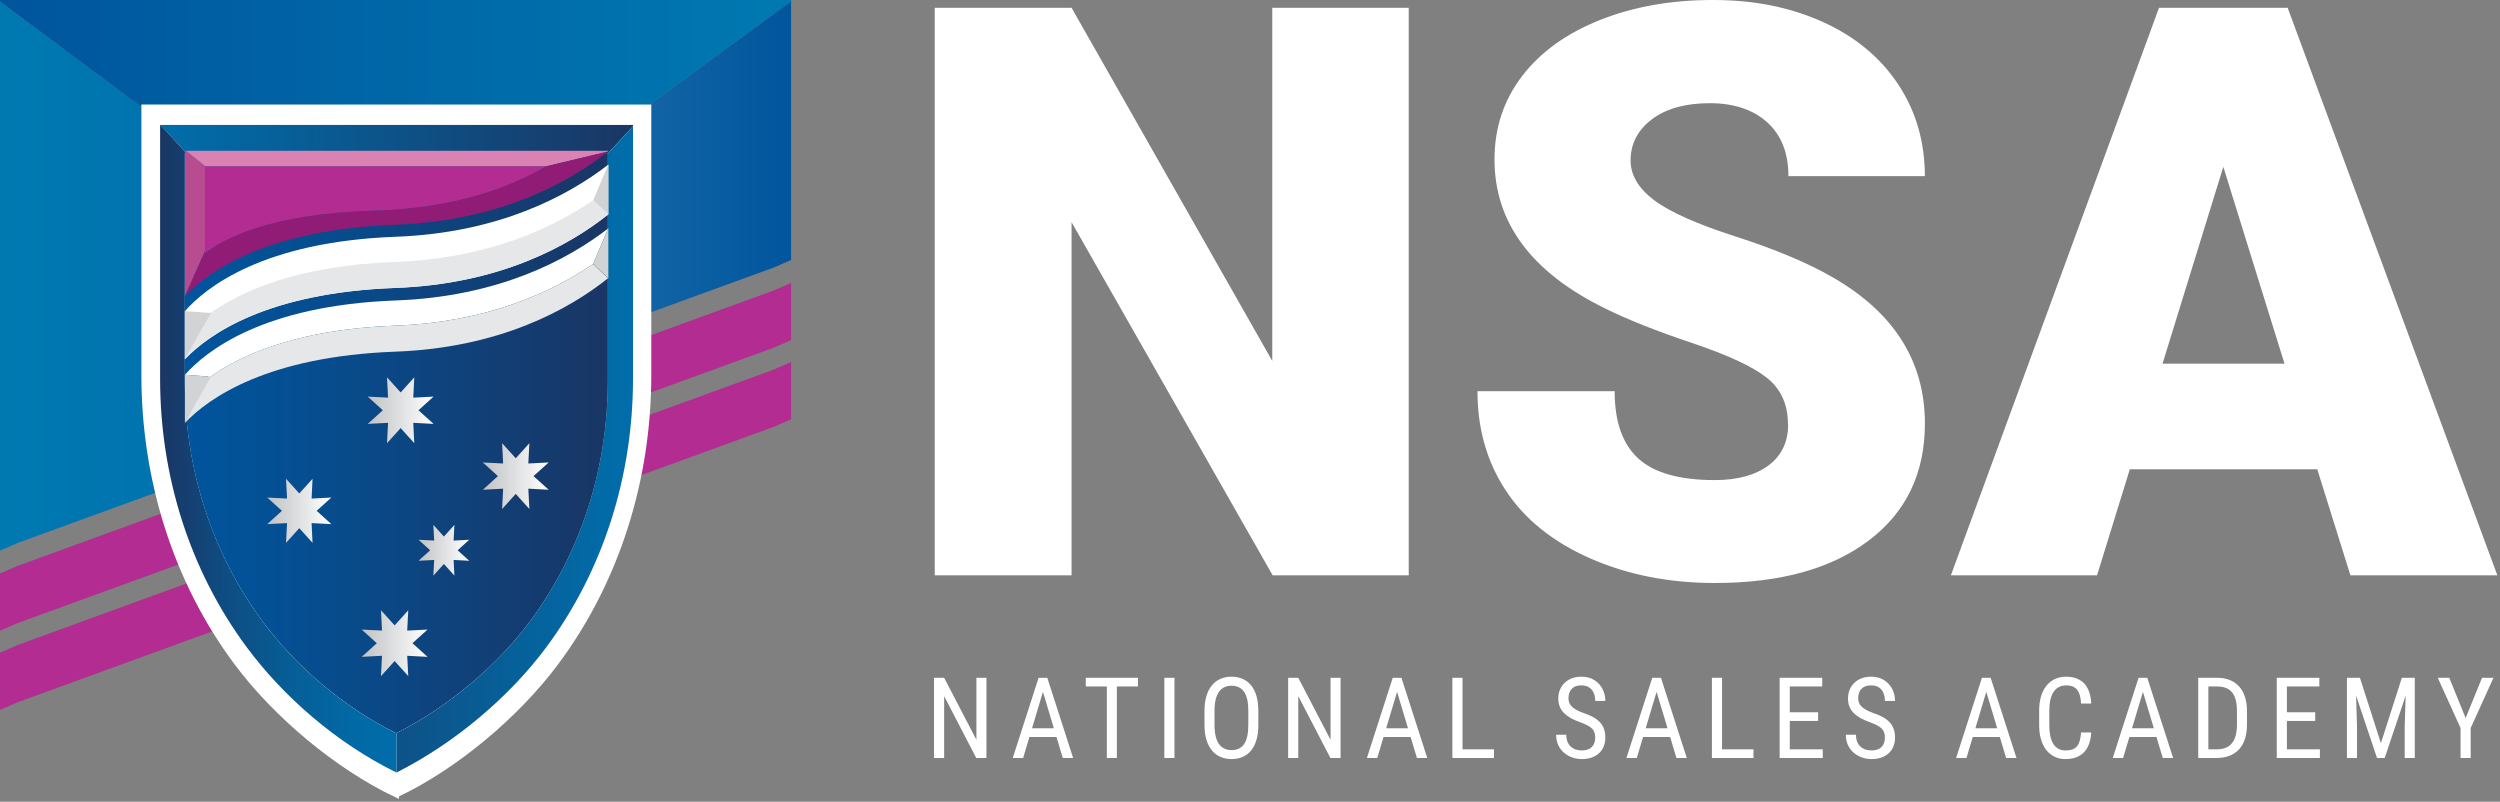 <svg width="633" height="203" viewBox="0 0 633 203" fill="none" xmlns="http://www.w3.org/2000/svg">
<rect x="0" y="0" width="633" height="203" fill="#808080" stroke="none"/>
<path d="M0 0.381V139.414L4.434 137.482L20.482 131.634L124.93 93.595L0 0.381Z" fill="url(#paint0_linear_1945_4)"/>
<path d="M200.301 0.354V0H0V0.381L99.049 74.283L200.301 0.354Z" fill="url(#paint1_linear_1945_4)"/>
<path d="M99.049 74.283L124.93 93.595L195.867 67.755L200.301 65.824V0.354L99.049 74.283Z" fill="url(#paint2_linear_1945_4)"/>
<path d="M195.867 73.562L4.434 143.29L0 145.221V159.705L4.434 157.774L195.867 88.046L200.301 86.129V71.631L195.867 73.562Z" fill="#B22C91"/>
<path d="M4.434 163.322L0 165.253V179.751L4.434 177.82L195.867 108.093L200.301 106.161V91.677L195.867 93.595L4.434 163.322Z" fill="#B22C91"/>
<path d="M100.354 201.253C85.367 194.153 69.782 181.043 59.908 167.797C44.418 147.016 36.462 121.271 36.462 95.037V27.132H164.247V95.023C164.247 121.257 156.291 147.002 140.801 167.783C130.914 181.043 115.355 194.167 100.354 201.239V201.253Z" fill="white" stroke="white" stroke-width="1.319" stroke-miterlimit="10"/>
<path d="M153.871 38.787V38.896L160.276 31.96V31.634H40.623L47.192 38.787H153.871Z" fill="url(#paint3_linear_1945_4)"/>
<path d="M153.871 38.896V96.397C153.871 118.238 147.234 139.699 134.232 157.243C125.963 168.395 113.615 178.908 100.409 185.599V195.595C115.206 188.142 129.051 176.365 138.312 163.894C152.851 144.31 160.276 120.346 160.276 95.948V31.96L153.871 38.91V38.896Z" fill="url(#paint4_linear_1945_4)"/>
<path d="M100.341 185.64C86.686 178.922 74.732 168.422 66.45 157.257C53.448 139.713 46.811 118.252 46.811 96.41V38.787H47.192L40.637 31.634H40.542V95.975C40.542 120.374 47.967 144.337 62.506 163.921C71.767 176.392 85.136 188.115 100.409 195.622V185.626C100.409 185.626 100.368 185.654 100.341 185.667V185.64Z" fill="url(#paint5_linear_1945_4)"/>
<path d="M47.192 38.787L53.435 45.601L47.192 38.787H46.812V96.41C46.812 118.252 53.448 139.713 66.45 157.257C74.732 168.422 86.687 178.922 100.341 185.64C100.368 185.64 100.382 185.613 100.409 185.599C113.615 178.922 125.963 168.395 134.232 157.243C147.234 139.699 153.871 118.238 153.871 96.397V38.896L144.663 48.878L153.871 38.896V38.787H47.192Z" fill="url(#paint6_linear_1945_4)"/>
<path d="M47.192 38.787H46.812V96.41C46.812 118.252 53.448 139.713 66.45 157.257C74.732 168.422 86.687 178.922 100.341 185.64C100.368 185.64 100.382 185.613 100.409 185.599C113.615 178.922 125.963 168.395 134.232 157.243C147.234 139.699 153.871 118.238 153.871 96.397V38.787H47.192Z" fill="url(#paint7_linear_1945_4)"/>
<path d="M51.898 42.146H52.115L47.097 38.148H46.825V74.963L46.865 74.922L51.911 63.621V42.146H51.898Z" fill="#B84C90"/>
<path d="M138.054 42.147V42.174L153.871 38.393C153.871 38.393 153.966 38.325 154.007 38.298V38.175H47.083L52.102 42.174H138.054V42.147Z" fill="#DB82B5"/>
<path d="M138.054 42.174V42.228C130.016 46.974 115.994 52.754 94.751 53.339C68.761 54.046 56.821 60.289 51.898 64.124V63.634L46.852 74.936C53.013 68.503 67.864 58.099 100.137 56.902C126.466 55.923 143.874 46.322 153.884 38.379L138.067 42.16L138.054 42.174Z" fill="#911C75"/>
<path d="M52.102 42.147H51.884V64.124C56.821 60.289 68.748 54.06 94.737 53.339C115.994 52.755 130.016 46.974 138.04 42.228V42.147H52.102Z" fill="#B22C91"/>
<path d="M52.401 96.029C60.261 90.181 74.732 83.395 99.974 82.457C123.202 81.6 139.604 74.079 150.198 66.817L154.006 57.827C143.698 65.797 126.222 75.126 100.191 76.078C66.585 77.316 52.088 88.944 46.825 94.901L52.768 95.336L52.414 96.029H52.401Z" fill="white"/>
<path d="M150.185 66.817C139.59 74.079 123.189 81.6 99.96 82.457C74.718 83.395 60.248 90.181 52.387 96.029L46.797 107.032V107.1C52.945 100.667 67.796 90.236 100.123 89.039C126.534 88.06 143.969 78.404 153.965 70.448L150.171 66.83L150.185 66.817Z" fill="#E6E7E8"/>
<path d="M46.811 94.901V101.048V107.018L53.434 95.336H52.754L46.811 94.901Z" fill="#D1D3D4"/>
<path d="M154.006 57.827L150.198 66.817L153.993 70.434L154.034 70.407V57.827H154.006Z" fill="#D1D3D4"/>
<path d="M46.811 78.771V90.957C52.958 84.524 67.809 74.093 100.137 72.896C126.575 71.917 144.024 62.233 154.02 54.277V41.684C143.711 49.653 126.221 58.983 100.191 59.949C66.599 61.186 52.088 72.814 46.825 78.771H46.811Z" fill="white"/>
<path d="M101.442 99.362L104.897 95.54L104.638 100.681L109.779 100.422L105.958 103.877L109.779 107.331L104.638 107.059L104.897 112.214L101.442 108.392L97.988 112.214L98.26 107.059L93.106 107.331L96.927 103.877L93.106 100.422L98.26 100.681L97.988 95.54L101.442 99.362Z" fill="url(#paint8_linear_1945_4)"/>
<path d="M130.587 116.035L134.041 112.214L133.769 117.354L138.924 117.096L135.089 120.55L138.924 124.005L133.769 123.733L134.041 128.887L130.587 125.052L127.133 128.887L127.391 123.733L122.25 124.005L126.072 120.55L122.25 117.096L127.391 117.354L127.133 112.214L130.587 116.035Z" fill="url(#paint9_linear_1945_4)"/>
<path d="M112.39 135.85L115.056 132.899L114.852 136.87L118.81 136.666L115.872 139.332L118.81 141.984L114.852 141.78L115.056 145.751L112.39 142.8L109.725 145.751L109.929 141.78L105.971 141.984L108.909 139.332L105.971 136.666L109.929 136.87L109.725 132.899L112.39 135.85Z" fill="url(#paint10_linear_1945_4)"/>
<path d="M99.919 158.345L103.374 154.523L103.102 159.664L108.256 159.406L104.434 162.86L108.256 166.315L103.102 166.043L103.374 171.197L99.919 167.375L96.465 171.197L96.723 166.043L91.582 166.315L95.404 162.86L91.582 159.406L96.723 159.664L96.465 154.523L99.919 158.345Z" fill="url(#paint11_linear_1945_4)"/>
<path d="M75.779 124.943L79.138 121.217L78.894 126.235L83.898 125.977L80.172 129.336L83.898 132.709L78.894 132.45L79.138 137.455L75.779 133.729L72.42 137.455L72.678 132.45L67.66 132.709L71.386 129.336L67.66 125.977L72.678 126.235L72.42 121.217L75.779 124.943Z" fill="url(#paint12_linear_1945_4)"/>
<path d="M150.185 50.687C139.59 57.95 123.189 65.471 99.96 66.327C74.718 67.266 60.248 74.052 52.387 79.9L46.797 90.903V90.971C52.945 84.538 67.796 74.106 100.123 72.91C126.534 71.93 143.969 62.275 153.965 54.319L150.171 50.701L150.185 50.687Z" fill="#E6E7E8"/>
<path d="M46.811 78.771V84.918V90.889L53.434 79.206H52.754L46.811 78.771Z" fill="#D1D3D4"/>
<path d="M154.006 41.697L150.198 50.687L153.993 54.305L154.034 54.278V41.697H154.006Z" fill="#D1D3D4"/>
<path d="M356.687 145.67H322.239L271.32 56.249V145.67H236.681V1.972H271.32L322.143 91.392V1.972H356.687V145.67Z" fill="white"/>
<path d="M452.717 107.481C452.717 102.408 450.922 98.464 447.345 95.635C443.755 92.806 437.458 89.882 428.441 86.85C419.424 83.83 412.053 80.893 406.341 78.064C387.723 68.925 378.407 56.345 378.407 40.365C378.407 32.409 380.732 25.378 385.37 19.298C390.007 13.219 396.576 8.473 405.063 5.086C413.549 1.7 423.083 0 433.677 0C444.271 0 453.261 1.85 461.462 5.522C469.649 9.207 476.014 14.457 480.556 21.257C485.099 28.07 487.37 35.85 487.37 44.594H452.826C452.826 38.733 451.031 34.204 447.454 30.967C443.863 27.744 439.008 26.126 432.902 26.126C426.795 26.126 421.831 27.499 418.241 30.219C414.651 32.953 412.869 36.421 412.869 40.637C412.869 44.322 414.841 47.668 418.785 50.66C422.729 53.652 429.679 56.753 439.607 59.935C449.535 63.131 457.695 66.558 464.087 70.244C479.618 79.193 487.383 91.528 487.383 107.25C487.383 119.816 482.651 129.69 473.171 136.857C463.692 144.024 450.704 147.614 434.194 147.614C422.552 147.614 411.999 145.52 402.56 141.345C393.122 137.17 386.009 131.444 381.249 124.168C376.475 116.906 374.095 108.528 374.095 99.049H408.83C408.83 106.746 410.815 112.418 414.8 116.076C418.785 119.734 425.245 121.557 434.194 121.557C439.919 121.557 444.448 120.319 447.767 117.858C451.085 115.396 452.758 111.914 452.758 107.44L452.717 107.481Z" fill="white"/>
<path d="M586.731 118.823H539.267L530.971 145.67H493.966L546.666 1.972H579.238L632.332 145.67H595.123L586.731 118.823ZM547.55 92.085H578.435L562.945 42.242L547.55 92.085Z" fill="white"/>
<path d="M249.766 171.616V191.92H247.186L239.056 176.259V191.92H236.49V171.616H239.056L247.228 187.318V171.616H249.766ZM264.604 173.414L259.054 191.92H256.432L262.972 171.616H264.618L264.604 173.414ZM269.094 191.92L263.544 173.414L263.516 171.616H265.176L271.716 191.92H269.094ZM269.094 184.403V186.607H259.305V184.403H269.094ZM282.789 171.616V191.92H280.251V171.616H282.789ZM288.13 171.616V173.819H274.924V171.616H288.13ZM297.376 171.616V191.92H294.81V171.616H297.376ZM318.614 180.011V183.539C318.614 184.971 318.456 186.23 318.14 187.318C317.833 188.396 317.382 189.298 316.787 190.023C316.192 190.749 315.477 191.292 314.64 191.655C313.803 192.018 312.859 192.199 311.809 192.199C310.796 192.199 309.871 192.018 309.034 191.655C308.197 191.292 307.477 190.749 306.872 190.023C306.268 189.298 305.799 188.396 305.464 187.318C305.138 186.23 304.976 184.971 304.976 183.539V180.011C304.976 178.579 305.138 177.324 305.464 176.245C305.789 175.158 306.254 174.251 306.858 173.526C307.463 172.801 308.183 172.257 309.02 171.894C309.857 171.523 310.782 171.337 311.795 171.337C312.846 171.337 313.789 171.523 314.626 171.894C315.472 172.257 316.188 172.801 316.773 173.526C317.368 174.251 317.824 175.158 318.14 176.245C318.456 177.324 318.614 178.579 318.614 180.011ZM316.076 183.539V179.983C316.076 178.867 315.983 177.91 315.797 177.11C315.611 176.301 315.337 175.641 314.975 175.13C314.612 174.618 314.166 174.242 313.636 174C313.106 173.749 312.492 173.624 311.795 173.624C311.135 173.624 310.54 173.749 310.01 174C309.489 174.242 309.043 174.618 308.671 175.13C308.299 175.641 308.011 176.301 307.807 177.11C307.611 177.91 307.514 178.867 307.514 179.983V183.539C307.514 184.664 307.611 185.631 307.807 186.439C308.011 187.239 308.299 187.899 308.671 188.42C309.052 188.931 309.508 189.312 310.038 189.563C310.568 189.805 311.158 189.926 311.809 189.926C312.506 189.926 313.12 189.805 313.65 189.563C314.189 189.312 314.635 188.931 314.988 188.42C315.351 187.899 315.621 187.239 315.797 186.439C315.983 185.631 316.076 184.664 316.076 183.539ZM339.435 171.616V191.92H336.855L328.725 176.259V191.92H326.159V171.616H328.725L336.897 187.318V171.616H339.435ZM354.272 173.414L348.722 191.92H346.1L352.641 171.616H354.286L354.272 173.414ZM358.763 191.92L353.213 173.414L353.185 171.616H354.844L361.385 191.92H358.763ZM358.763 184.403V186.607H348.973V184.403H358.763ZM378.272 189.731V191.92H369.849V189.731H378.272ZM370.31 171.616V191.92H367.744V171.616H370.31ZM403.904 186.788C403.904 186.314 403.848 185.896 403.736 185.533C403.625 185.161 403.43 184.826 403.151 184.529C402.872 184.231 402.481 183.948 401.979 183.678C401.477 183.409 400.84 183.134 400.069 182.855C399.232 182.558 398.474 182.228 397.796 181.865C397.117 181.493 396.536 181.07 396.053 180.596C395.578 180.122 395.211 179.578 394.951 178.965C394.691 178.351 394.56 177.649 394.56 176.859C394.56 176.069 394.695 175.339 394.965 174.67C395.244 174 395.634 173.419 396.136 172.926C396.648 172.424 397.261 172.034 397.977 171.755C398.693 171.476 399.492 171.337 400.376 171.337C401.696 171.337 402.807 171.629 403.709 172.215C404.62 172.792 405.308 173.549 405.772 174.488C406.237 175.418 406.47 176.413 406.47 177.473H403.904C403.904 176.71 403.778 176.036 403.527 175.451C403.286 174.856 402.904 174.391 402.384 174.056C401.872 173.712 401.203 173.54 400.376 173.54C399.632 173.54 399.018 173.684 398.535 173.972C398.061 174.261 397.707 174.651 397.475 175.144C397.252 175.636 397.14 176.199 397.14 176.831C397.14 177.259 397.215 177.649 397.363 178.003C397.512 178.346 397.74 178.667 398.047 178.965C398.363 179.262 398.753 179.536 399.218 179.788C399.692 180.039 400.25 180.28 400.892 180.513C401.886 180.838 402.737 181.201 403.444 181.6C404.15 182 404.727 182.451 405.173 182.953C405.619 183.446 405.944 184.008 406.149 184.64C406.363 185.263 406.47 185.97 406.47 186.76C406.47 187.588 406.33 188.336 406.051 189.005C405.782 189.675 405.387 190.246 404.866 190.721C404.345 191.195 403.718 191.562 402.983 191.822C402.249 192.073 401.422 192.199 400.501 192.199C399.702 192.199 398.916 192.069 398.144 191.808C397.382 191.548 396.689 191.158 396.067 190.637C395.444 190.116 394.946 189.475 394.574 188.713C394.202 187.941 394.017 187.048 394.017 186.035H396.582C396.582 186.732 396.685 187.332 396.889 187.834C397.094 188.327 397.377 188.736 397.74 189.061C398.103 189.387 398.516 189.628 398.981 189.786C399.455 189.935 399.962 190.009 400.501 190.009C401.245 190.009 401.868 189.879 402.37 189.619C402.881 189.359 403.262 188.987 403.513 188.503C403.774 188.02 403.904 187.448 403.904 186.788ZM419.983 173.414L414.433 191.92H411.811L418.351 171.616H419.997L419.983 173.414ZM424.473 191.92L418.923 173.414L418.895 171.616H420.554L427.095 191.92H424.473ZM424.473 184.403V186.607H414.684V184.403H424.473ZM443.983 189.731V191.92H435.56V189.731H443.983ZM436.02 171.616V191.92H433.454V171.616H436.02ZM461.526 189.731V191.92H452.712V189.731H461.526ZM453.173 171.616V191.92H450.607V171.616H453.173ZM460.34 180.345V182.535H452.712V180.345H460.34ZM461.386 171.616V173.819H452.712V171.616H461.386ZM477.256 186.788C477.256 186.314 477.2 185.896 477.089 185.533C476.977 185.161 476.782 184.826 476.503 184.529C476.224 184.231 475.834 183.948 475.332 183.678C474.83 183.409 474.193 183.134 473.421 182.855C472.584 182.558 471.827 182.228 471.148 181.865C470.469 181.493 469.888 181.07 469.405 180.596C468.931 180.122 468.564 179.578 468.303 178.965C468.043 178.351 467.913 177.649 467.913 176.859C467.913 176.069 468.048 175.339 468.317 174.67C468.596 174 468.987 173.419 469.489 172.926C470 172.424 470.614 172.034 471.329 171.755C472.045 171.476 472.845 171.337 473.728 171.337C475.048 171.337 476.159 171.629 477.061 172.215C477.972 172.792 478.66 173.549 479.125 174.488C479.59 175.418 479.822 176.413 479.822 177.473H477.256C477.256 176.71 477.131 176.036 476.88 175.451C476.638 174.856 476.257 174.391 475.736 174.056C475.225 173.712 474.555 173.54 473.728 173.54C472.984 173.54 472.371 173.684 471.887 173.972C471.413 174.261 471.06 174.651 470.827 175.144C470.604 175.636 470.493 176.199 470.493 176.831C470.493 177.259 470.567 177.649 470.716 178.003C470.865 178.346 471.092 178.667 471.399 178.965C471.715 179.262 472.106 179.536 472.571 179.788C473.045 180.039 473.602 180.28 474.244 180.513C475.239 180.838 476.089 181.201 476.796 181.6C477.502 182 478.079 182.451 478.525 182.953C478.971 183.446 479.297 184.008 479.501 184.64C479.715 185.263 479.822 185.97 479.822 186.76C479.822 187.588 479.683 188.336 479.404 189.005C479.134 189.675 478.739 190.246 478.218 190.721C477.698 191.195 477.07 191.562 476.336 191.822C475.601 192.073 474.774 192.199 473.853 192.199C473.054 192.199 472.268 192.069 471.497 191.808C470.734 191.548 470.042 191.158 469.419 190.637C468.796 190.116 468.299 189.475 467.927 188.713C467.555 187.941 467.369 187.048 467.369 186.035H469.935C469.935 186.732 470.037 187.332 470.242 187.834C470.446 188.327 470.73 188.736 471.092 189.061C471.455 189.387 471.869 189.628 472.333 189.786C472.808 189.935 473.314 190.009 473.853 190.009C474.597 190.009 475.22 189.879 475.722 189.619C476.233 189.359 476.615 188.987 476.866 188.503C477.126 188.02 477.256 187.448 477.256 186.788ZM503.459 173.414L497.909 191.92H495.287L501.828 171.616H503.473L503.459 173.414ZM507.95 191.92L502.4 173.414L502.372 171.616H504.031L510.571 191.92H507.95ZM507.95 184.403V186.607H498.16V184.403H507.95ZM526.929 185.463H529.495C529.43 186.858 529.147 188.062 528.645 189.075C528.152 190.079 527.431 190.851 526.483 191.39C525.544 191.929 524.368 192.199 522.955 192.199C521.942 192.199 521.026 191.999 520.208 191.599C519.39 191.199 518.688 190.628 518.102 189.884C517.526 189.131 517.084 188.229 516.777 187.179C516.47 186.128 516.317 184.947 516.317 183.636V179.885C516.317 178.584 516.47 177.408 516.777 176.357C517.093 175.306 517.544 174.409 518.13 173.666C518.725 172.912 519.445 172.336 520.291 171.936C521.147 171.537 522.114 171.337 523.192 171.337C524.512 171.337 525.628 171.602 526.539 172.132C527.459 172.652 528.166 173.419 528.659 174.433C529.161 175.437 529.439 176.668 529.495 178.128H526.929C526.864 177.059 526.697 176.19 526.427 175.52C526.158 174.842 525.758 174.344 525.228 174.028C524.707 173.703 524.029 173.54 523.192 173.54C522.448 173.54 521.802 173.689 521.254 173.986C520.714 174.284 520.268 174.711 519.915 175.269C519.571 175.818 519.311 176.482 519.134 177.263C518.967 178.035 518.883 178.9 518.883 179.857V183.636C518.883 184.529 518.953 185.361 519.092 186.133C519.241 186.904 519.473 187.583 519.789 188.169C520.115 188.745 520.538 189.196 521.058 189.521C521.579 189.847 522.211 190.009 522.955 190.009C523.894 190.009 524.638 189.856 525.186 189.549C525.735 189.242 526.139 188.754 526.399 188.085C526.669 187.416 526.846 186.542 526.929 185.463ZM543.12 173.414L537.57 191.92H534.948L541.488 171.616H543.134L543.12 173.414ZM547.61 191.92L542.06 173.414L542.032 171.616H543.692L550.232 191.92H547.61ZM547.61 184.403V186.607H537.821V184.403H547.61ZM561.193 191.92H557.735L557.762 189.731H561.193C562.411 189.731 563.401 189.498 564.163 189.033C564.926 188.559 565.488 187.862 565.851 186.941C566.213 186.012 566.395 184.864 566.395 183.497V180.025C566.395 178.946 566.292 178.016 566.088 177.236C565.883 176.455 565.576 175.813 565.167 175.311C564.758 174.809 564.242 174.437 563.619 174.195C562.997 173.944 562.267 173.819 561.43 173.819H557.665V171.616H561.43C562.574 171.616 563.606 171.797 564.526 172.159C565.446 172.513 566.237 173.047 566.897 173.763C567.557 174.47 568.059 175.348 568.403 176.399C568.756 177.449 568.933 178.667 568.933 180.052V183.497C568.933 184.882 568.756 186.1 568.403 187.151C568.059 188.201 567.552 189.08 566.883 189.786C566.213 190.493 565.4 191.027 564.442 191.39C563.494 191.743 562.411 191.92 561.193 191.92ZM559.157 171.616V191.92H556.591V171.616H559.157ZM587.396 189.731V191.92H578.583V189.731H587.396ZM579.043 171.616V191.92H576.477V171.616H579.043ZM586.211 180.345V182.535H578.583V180.345H586.211ZM587.257 171.616V173.819H578.583V171.616H587.257ZM595.052 171.616H597.534L602.848 188.169L608.147 171.616H610.629L603.81 191.92H601.858L595.052 171.616ZM594.243 171.616H596.419L596.795 183.999V191.92H594.243V171.616ZM609.249 171.616H611.424V191.92H608.872V183.999L609.249 171.616ZM620.154 171.616L624.296 181.81L628.451 171.616H631.352L625.578 184.334V191.92H623.013V184.334L617.239 171.616H620.154Z" fill="white"/>
<defs>
<linearGradient id="paint0_linear_1945_4" x1="0" y1="69.891" x2="252.647" y2="69.891" gradientUnits="userSpaceOnUse">
<stop stop-color="#0079B1"/>
<stop offset="1" stop-color="#00559D"/>
</linearGradient>
<linearGradient id="paint1_linear_1945_4" x1="0" y1="37.142" x2="200.301" y2="37.142" gradientUnits="userSpaceOnUse">
<stop stop-color="#00559D"/>
<stop offset="1" stop-color="#0079B1"/>
</linearGradient>
<linearGradient id="paint2_linear_1945_4" x1="0" y1="46.974" x2="200.301" y2="46.974" gradientUnits="userSpaceOnUse">
<stop stop-color="#61A9C8"/>
<stop offset="1" stop-color="#00559D"/>
</linearGradient>
<linearGradient id="paint3_linear_1945_4" x1="40.623" y1="35.265" x2="160.276" y2="35.265" gradientUnits="userSpaceOnUse">
<stop stop-color="#006EAB"/>
<stop offset="1" stop-color="#1A3664"/>
</linearGradient>
<linearGradient id="paint4_linear_1945_4" x1="40.542" y1="113.778" x2="160.276" y2="113.778" gradientUnits="userSpaceOnUse">
<stop stop-color="#1A3664"/>
<stop offset="1" stop-color="#006EAB"/>
</linearGradient>
<linearGradient id="paint5_linear_1945_4" x1="40.542" y1="113.614" x2="160.276" y2="113.614" gradientUnits="userSpaceOnUse">
<stop stop-color="#1A3664"/>
<stop offset="0.14" stop-color="#0E4D82"/>
<stop offset="0.29" stop-color="#065F98"/>
<stop offset="0.42" stop-color="#016AA6"/>
<stop offset="0.54" stop-color="#006EAB"/>
</linearGradient>
<linearGradient id="paint6_linear_1945_4" x1="40.542" y1="112.214" x2="160.276" y2="112.214" gradientUnits="userSpaceOnUse">
<stop stop-color="#0075AF"/>
<stop offset="0.04" stop-color="#1C83B6"/>
<stop offset="0.12" stop-color="#4799C2"/>
<stop offset="0.19" stop-color="#6BACCB"/>
<stop offset="0.27" stop-color="#87BAD3"/>
<stop offset="0.35" stop-color="#9BC4D8"/>
<stop offset="0.42" stop-color="#A7CADB"/>
<stop offset="0.5" stop-color="#ABCDDD"/>
<stop offset="0.57" stop-color="#A6CADB"/>
<stop offset="0.65" stop-color="#99C3D7"/>
<stop offset="0.73" stop-color="#84B7D1"/>
<stop offset="0.81" stop-color="#66A6C8"/>
<stop offset="0.89" stop-color="#3F91BD"/>
<stop offset="0.97" stop-color="#1077AF"/>
<stop offset="1" stop-color="#006EAB"/>
</linearGradient>
<linearGradient id="paint7_linear_1945_4" x1="46.812" y1="112.214" x2="153.871" y2="112.214" gradientUnits="userSpaceOnUse">
<stop stop-color="#00559D"/>
<stop offset="0.31" stop-color="#064D8F"/>
<stop offset="0.9" stop-color="#16396B"/>
<stop offset="1" stop-color="#1A3664"/>
</linearGradient>
<linearGradient id="paint8_linear_1945_4" x1="93.106" y1="103.877" x2="109.779" y2="103.877" gradientUnits="userSpaceOnUse">
<stop stop-color="#C0C2C4"/>
<stop offset="1" stop-color="white"/>
</linearGradient>
<linearGradient id="paint9_linear_1945_4" x1="122.25" y1="120.55" x2="138.924" y2="120.55" gradientUnits="userSpaceOnUse">
<stop stop-color="#C0C2C4"/>
<stop offset="1" stop-color="white"/>
</linearGradient>
<linearGradient id="paint10_linear_1945_4" x1="105.971" y1="139.332" x2="118.81" y2="139.332" gradientUnits="userSpaceOnUse">
<stop stop-color="#C0C2C4"/>
<stop offset="1" stop-color="white"/>
</linearGradient>
<linearGradient id="paint11_linear_1945_4" x1="91.582" y1="162.86" x2="108.256" y2="162.86" gradientUnits="userSpaceOnUse">
<stop stop-color="#C0C2C4"/>
<stop offset="1" stop-color="white"/>
</linearGradient>
<linearGradient id="paint12_linear_1945_4" x1="67.66" y1="129.336" x2="83.898" y2="129.336" gradientUnits="userSpaceOnUse">
<stop stop-color="#C0C2C4"/>
<stop offset="1" stop-color="white"/>
</linearGradient>
</defs>
</svg>
